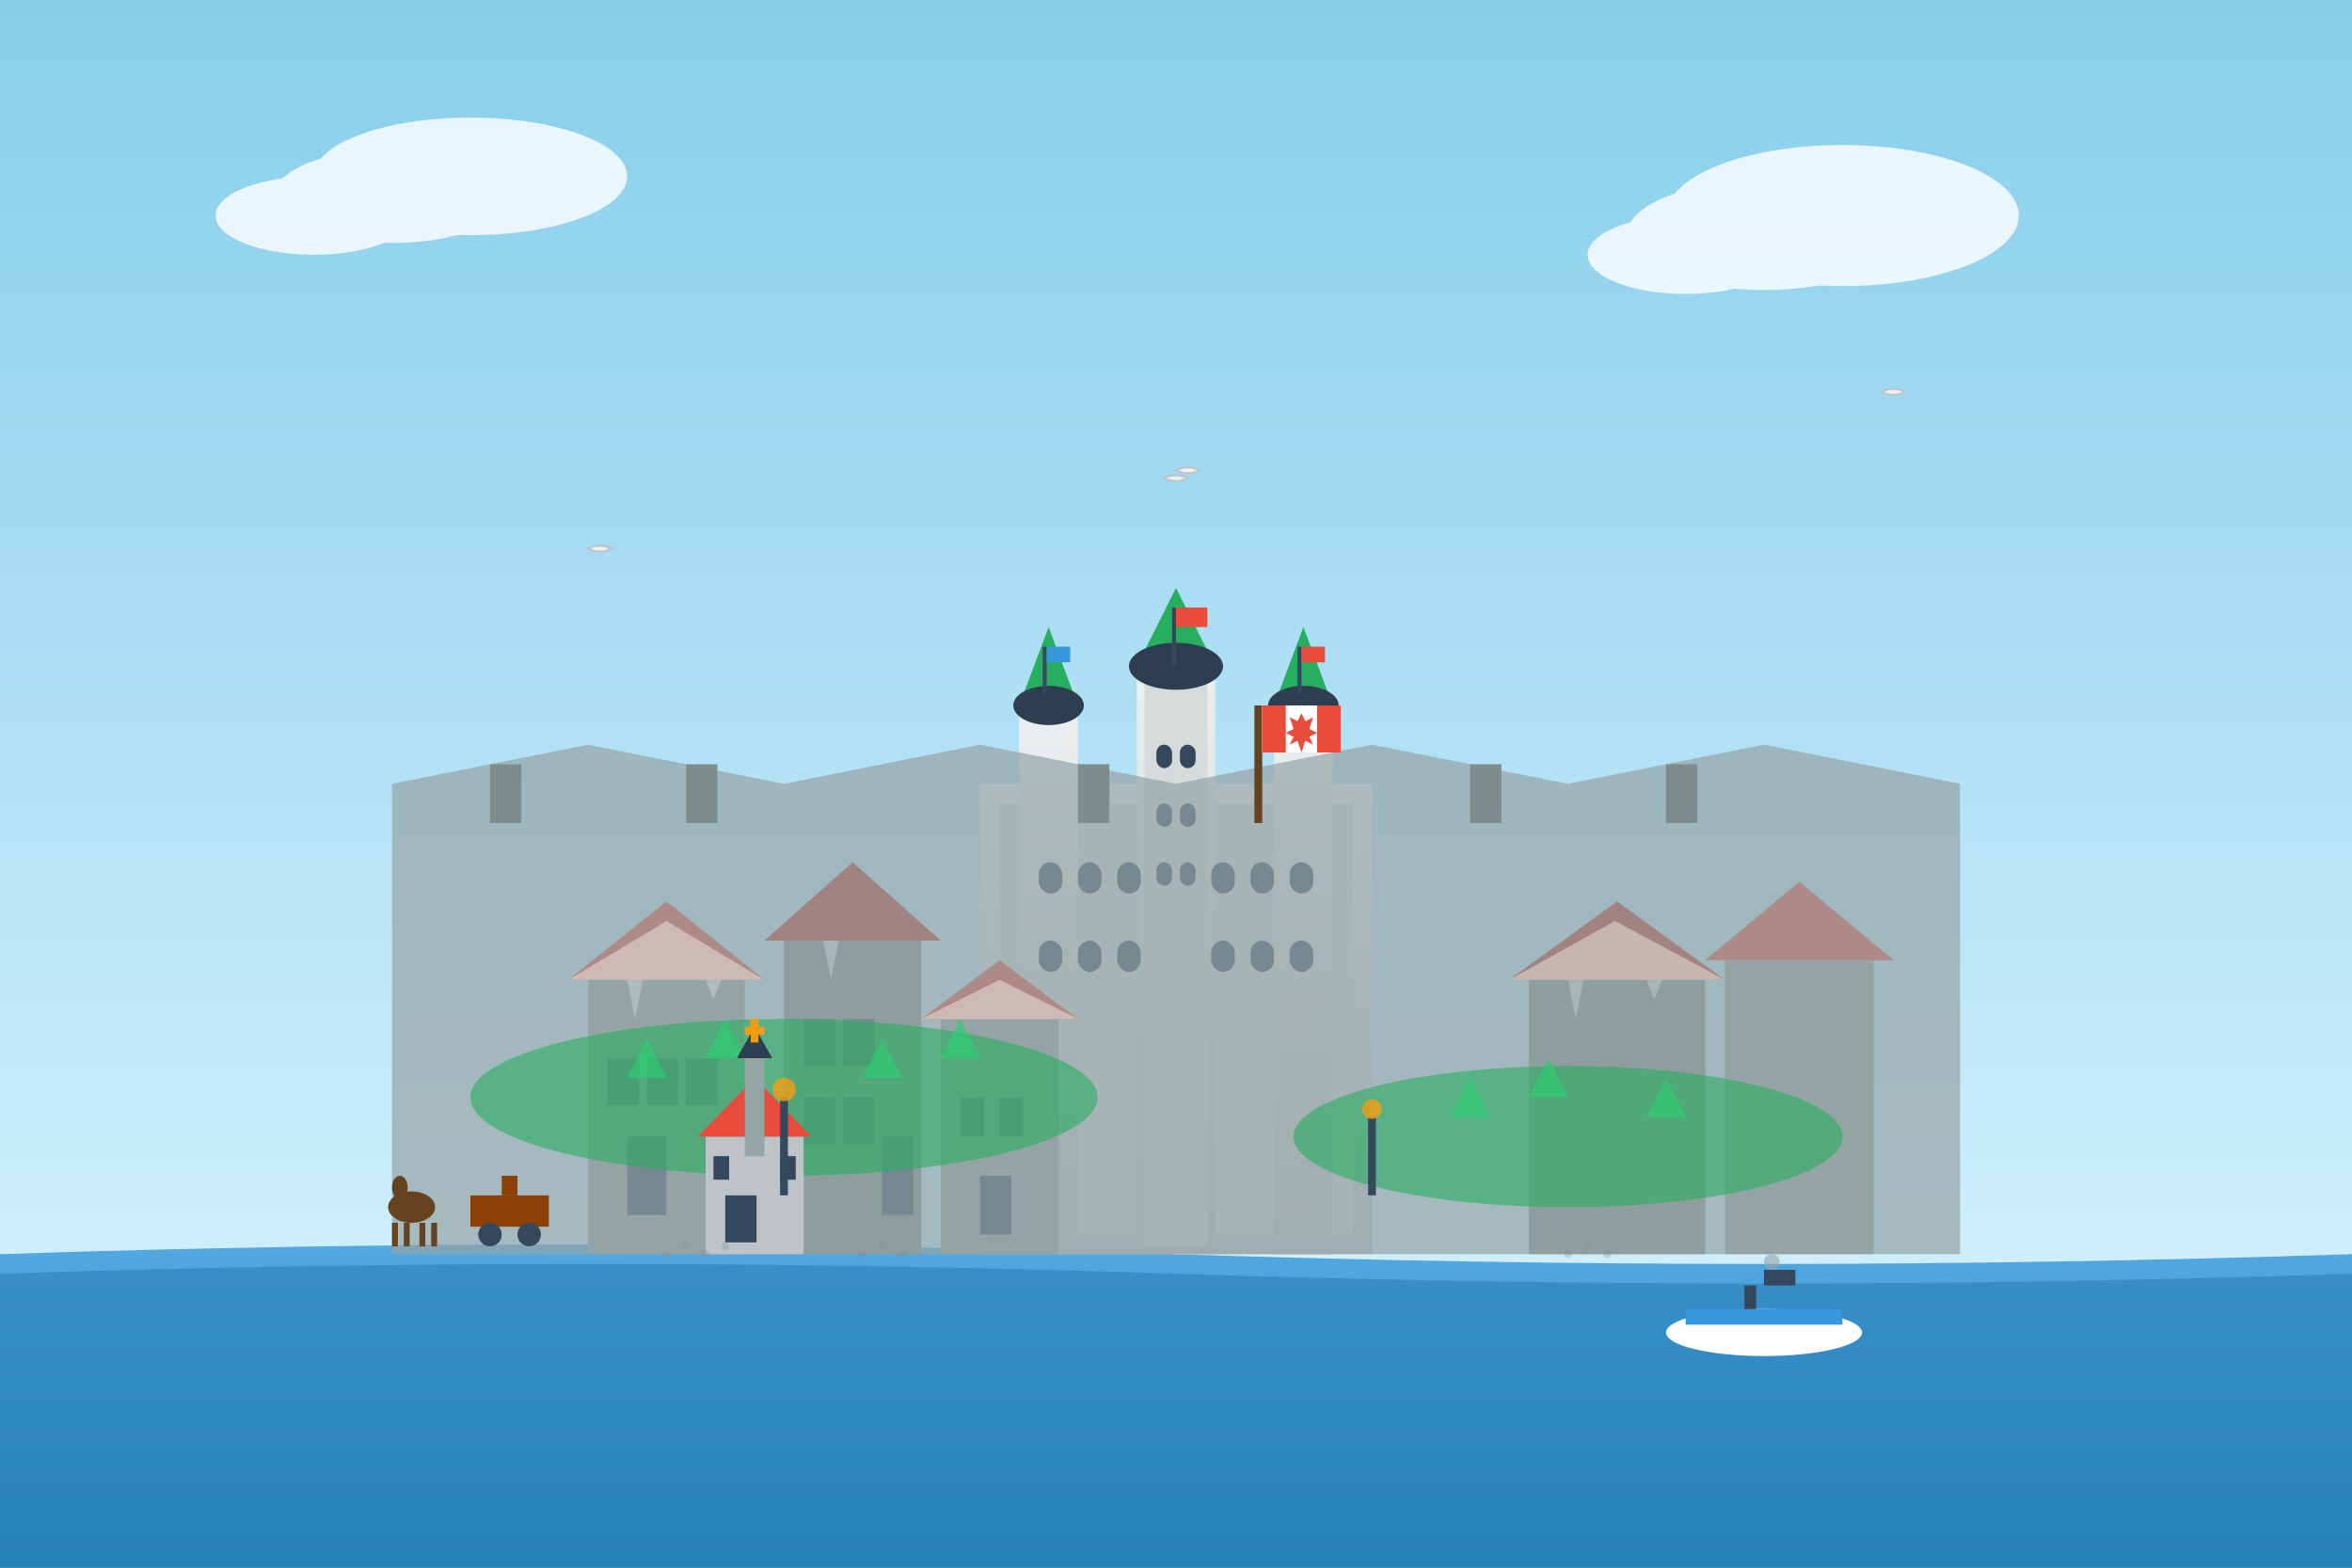 <svg width="600" height="400" viewBox="0 0 600 400" fill="none" xmlns="http://www.w3.org/2000/svg">
  <rect x="0" y="0" width="600" height="400" fill="#333333" stroke="none"/>
  <defs>
    <!-- Gradients -->
    <linearGradient id="skyGradient" x1="0%" y1="0%" x2="0%" y2="100%">
      <stop offset="0%" style="stop-color:#87CEEB;stop-opacity:1" />
      <stop offset="100%" style="stop-color:#E0F6FF;stop-opacity:1" />
    </linearGradient>
    <linearGradient id="waterGradient" x1="0%" y1="0%" x2="0%" y2="100%">
      <stop offset="0%" style="stop-color:#3498db;stop-opacity:0.8" />
      <stop offset="100%" style="stop-color:#2980b9;stop-opacity:1" />
    </linearGradient>
    <linearGradient id="castleGradient" x1="0%" y1="0%" x2="0%" y2="100%">
      <stop offset="0%" style="stop-color:#ecf0f1;stop-opacity:1" />
      <stop offset="100%" style="stop-color:#bdc3c7;stop-opacity:1" />
    </linearGradient>
  </defs>
  
  <!-- Sky Background -->
  <rect width="600" height="400" fill="url(#skyGradient)"/>
  
  <!-- Clouds -->
  <g fill="#ffffff" opacity="0.8">
    <ellipse cx="100" cy="50" rx="30" ry="12"/>
    <ellipse cx="120" cy="45" rx="40" ry="15"/>
    <ellipse cx="80" cy="55" rx="25" ry="10"/>
    
    <ellipse cx="450" cy="60" rx="35" ry="14"/>
    <ellipse cx="470" cy="55" rx="45" ry="18"/>
    <ellipse cx="430" cy="65" rx="25" ry="10"/>
  </g>
  
  <!-- St. Lawrence River -->
  <path d="M0 320Q150 315 300 320Q450 325 600 320V400H0Z" fill="url(#waterGradient)"/>
  <path d="M0 325Q150 320 300 325Q450 330 600 325V400H0Z" fill="#2980b9" opacity="0.6"/>
  
  <!-- Château Frontenac -->
  <g transform="translate(250,150)">
    <!-- Main Building -->
    <rect x="0" y="50" width="100" height="120" fill="url(#castleGradient)"/>
    <rect x="5" y="55" width="90" height="110" fill="#d5dbdb"/>
    
    <!-- Central Tower -->
    <rect x="40" y="20" width="20" height="150" fill="url(#castleGradient)"/>
    <rect x="42" y="22" width="16" height="146" fill="#d5dbdb"/>
    
    <!-- Side Towers -->
    <rect x="10" y="30" width="15" height="140" fill="url(#castleGradient)"/>
    <rect x="75" y="30" width="15" height="140" fill="url(#castleGradient)"/>
    
    <!-- Spires -->
    <path d="M40 20L50 0L60 20H40Z" fill="#27ae60"/>
    <path d="M10 30L17.5 10L25 30H10Z" fill="#27ae60"/>
    <path d="M75 30L82.5 10L90 30H75Z" fill="#27ae60"/>
    
    <!-- Turret Roofs -->
    <ellipse cx="50" cy="20" rx="12" ry="6" fill="#2c3e50"/>
    <ellipse cx="17.5" cy="30" rx="9" ry="5" fill="#2c3e50"/>
    <ellipse cx="82.5" cy="30" rx="9" ry="5" fill="#2c3e50"/>
    
    <!-- Windows -->
    <g fill="#34495e">
      <!-- Main building windows -->
      <rect x="15" y="70" width="6" height="8" rx="3"/>
      <rect x="25" y="70" width="6" height="8" rx="3"/>
      <rect x="35" y="70" width="6" height="8" rx="3"/>
      <rect x="59" y="70" width="6" height="8" rx="3"/>
      <rect x="69" y="70" width="6" height="8" rx="3"/>
      <rect x="79" y="70" width="6" height="8" rx="3"/>
      
      <rect x="15" y="90" width="6" height="8" rx="3"/>
      <rect x="25" y="90" width="6" height="8" rx="3"/>
      <rect x="35" y="90" width="6" height="8" rx="3"/>
      <rect x="59" y="90" width="6" height="8" rx="3"/>
      <rect x="69" y="90" width="6" height="8" rx="3"/>
      <rect x="79" y="90" width="6" height="8" rx="3"/>
      
      <!-- Central tower windows -->
      <rect x="45" y="40" width="4" height="6" rx="2"/>
      <rect x="51" y="40" width="4" height="6" rx="2"/>
      <rect x="45" y="55" width="4" height="6" rx="2"/>
      <rect x="51" y="55" width="4" height="6" rx="2"/>
      <rect x="45" y="70" width="4" height="6" rx="2"/>
      <rect x="51" y="70" width="4" height="6" rx="2"/>
    </g>
    
    <!-- Flags -->
    <g>
      <rect x="49" y="5" width="1" height="15" fill="#34495e"/>
      <rect x="50" y="5" width="8" height="5" fill="#e74c3c"/>
      <rect x="16" y="15" width="1" height="12" fill="#34495e"/>
      <rect x="17" y="15" width="6" height="4" fill="#3498db"/>
      <rect x="81" y="15" width="1" height="12" fill="#34495e"/>
      <rect x="82" y="15" width="6" height="4" fill="#e74c3c"/>
    </g>
  </g>
  
  <!-- Old Quebec Lower Town -->
  <g>
    <!-- Stone Buildings -->
    <rect x="150" y="250" width="40" height="70" fill="#95a5a6"/>
    <rect x="200" y="240" width="35" height="80" fill="#7f8c8d"/>
    <rect x="240" y="260" width="30" height="60" fill="#95a5a6"/>
    <rect x="390" y="250" width="45" height="70" fill="#7f8c8d"/>
    <rect x="440" y="245" width="38" height="75" fill="#95a5a6"/>
    
    <!-- Roofs -->
    <path d="M145 250L170 230L195 250H145Z" fill="#e74c3c"/>
    <path d="M195 240L217.5 220L240 240H195Z" fill="#c0392b"/>
    <path d="M235 260L255 245L275 260H235Z" fill="#e74c3c"/>
    <path d="M385 250L412.5 230L440 250H385Z" fill="#c0392b"/>
    <path d="M435 245L459 225L483 245H435Z" fill="#e74c3c"/>
    
    <!-- Windows and Doors -->
    <g fill="#34495e">
      <!-- Building 1 -->
      <rect x="155" y="270" width="8" height="12"/>
      <rect x="165" y="270" width="8" height="12"/>
      <rect x="175" y="270" width="8" height="12"/>
      <rect x="160" y="290" width="10" height="20"/>
      
      <!-- Building 2 -->
      <rect x="205" y="260" width="8" height="12"/>
      <rect x="215" y="260" width="8" height="12"/>
      <rect x="205" y="280" width="8" height="12"/>
      <rect x="215" y="280" width="8" height="12"/>
      <rect x="225" y="290" width="8" height="20"/>
      
      <!-- Building 3 -->
      <rect x="245" y="280" width="6" height="10"/>
      <rect x="255" y="280" width="6" height="10"/>
      <rect x="250" y="300" width="8" height="15"/>
    </g>
  </g>
  
  <!-- Citadel Walls -->
  <path d="M100 200L150 190L200 200L250 190L300 200L350 190L400 200L450 190L500 200V320H100Z" 
        fill="#95a5a6" opacity="0.7"/>
  
  <!-- Wall Details -->
  <g fill="#7f8c8d">
    <rect x="125" y="195" width="8" height="15"/>
    <rect x="175" y="195" width="8" height="15"/>
    <rect x="275" y="195" width="8" height="15"/>
    <rect x="375" y="195" width="8" height="15"/>
    <rect x="425" y="195" width="8" height="15"/>
  </g>
  
  <!-- Plains of Abraham -->
  <ellipse cx="200" cy="280" rx="80" ry="20" fill="#27ae60" opacity="0.6"/>
  <ellipse cx="400" cy="290" rx="70" ry="18" fill="#27ae60" opacity="0.6"/>
  
  <!-- Trees on Plains -->
  <g fill="#2ecc71" opacity="0.7">
    <path d="M160 275L165 265L170 275H160Z"/>
    <path d="M180 270L185 260L190 270H180Z"/>
    <path d="M220 275L225 265L230 275H220Z"/>
    <path d="M240 270L245 260L250 270H240Z"/>
    <path d="M370 285L375 275L380 285H370Z"/>
    <path d="M390 280L395 270L400 280H390Z"/>
    <path d="M420 285L425 275L430 285H420Z"/>
  </g>
  
  <!-- Notre-Dame-des-Victoires Church -->
  <g transform="translate(180,270)">
    <rect x="0" y="20" width="25" height="30" fill="#bdc3c7"/>
    <path d="M-2 20L12.5 5L27 20H-2Z" fill="#e74c3c"/>
    <rect x="10" y="0" width="5" height="25" fill="#95a5a6"/>
    <path d="M8 0L12.5 -8L17 0H8Z" fill="#2c3e50"/>
    <rect x="5" y="35" width="8" height="12" fill="#34495e"/>
    <rect x="2" y="25" width="4" height="6" fill="#34495e"/>
    <rect x="19" y="25" width="4" height="6" fill="#34495e"/>
    <!-- Cross -->
    <rect x="11.5" y="-10" width="2" height="6" fill="#f39c12"/>
    <rect x="10" y="-8" width="5" height="2" fill="#f39c12"/>
  </g>
  
  <!-- Ferry on St. Lawrence -->
  <g transform="translate(450,340)">
    <ellipse cx="0" cy="0" rx="25" ry="6" fill="#ffffff"/>
    <rect x="-20" y="-6" width="40" height="4" fill="#3498db"/>
    <rect x="-5" y="-12" width="3" height="6" fill="#34495e"/>
    <rect x="0" y="-16" width="8" height="4" fill="#34495e"/>
    <!-- Smoke -->
    <g fill="#95a5a6" opacity="0.6">
      <circle cx="2" cy="-18" r="2"/>
      <circle cx="4" cy="-22" r="1.5"/>
      <circle cx="6" cy="-25" r="1"/>
    </g>
  </g>
  
  <!-- Seagulls -->
  <g fill="#ecf0f1" stroke="#bdc3c7" stroke-width="0.5">
    <g transform="translate(300,120)">
      <path d="M0 0C2 -1 4 -1 6 0C4 1 2 1 0 0Z"/>
      <path d="M-3 2C-1 1 1 1 3 2C1 3 -1 3 -3 2Z"/>
    </g>
    <g transform="translate(150,140)">
      <path d="M0 0C2 -1 4 -1 6 0C4 1 2 1 0 0Z"/>
    </g>
    <g transform="translate(480,100)">
      <path d="M0 0C2 -1 4 -1 6 0C4 1 2 1 0 0Z"/>
    </g>
  </g>
  
  <!-- Cobblestone Streets -->
  <g fill="#7f8c8d" opacity="0.3">
    <circle cx="170" cy="320" r="1"/>
    <circle cx="175" cy="318" r="1"/>
    <circle cx="180" cy="320" r="1"/>
    <circle cx="185" cy="318" r="1"/>
    <circle cx="220" cy="320" r="1"/>
    <circle cx="225" cy="318" r="1"/>
    <circle cx="230" cy="320" r="1"/>
    <circle cx="400" cy="320" r="1"/>
    <circle cx="405" cy="318" r="1"/>
    <circle cx="410" cy="320" r="1"/>
  </g>
  
  <!-- Street Lamps -->
  <g fill="#34495e">
    <rect x="199" y="280" width="2" height="25"/>
    <circle cx="200" cy="278" r="3" fill="#f39c12" opacity="0.8"/>
    <rect x="349" y="285" width="2" height="20"/>
    <circle cx="350" cy="283" r="2.5" fill="#f39c12" opacity="0.8"/>
  </g>
  
  <!-- Carriages -->
  <g transform="translate(120,300)">
    <rect x="0" y="5" width="20" height="8" fill="#8D4004"/>
    <circle cx="5" cy="15" r="3" fill="#34495e"/>
    <circle cx="15" cy="15" r="3" fill="#34495e"/>
    <rect x="8" y="0" width="4" height="5" fill="#8D4004"/>
    <!-- Horse -->
    <g transform="translate(-15,0)" fill="#654321">
      <ellipse cx="0" cy="8" rx="6" ry="4"/>
      <ellipse cx="-3" cy="3" rx="2" ry="3"/>
      <rect x="-5" y="12" width="1.5" height="6"/>
      <rect x="-2" y="12" width="1.5" height="6"/>
      <rect x="2" y="12" width="1.5" height="6"/>
      <rect x="5" y="12" width="1.5" height="6"/>
    </g>
  </g>
  
  <!-- Canadian Flag -->
  <g transform="translate(320,180)">
    <rect x="0" y="0" width="2" height="30" fill="#654321"/>
    <rect x="2" y="0" width="20" height="12" fill="#ffffff"/>
    <rect x="2" y="0" width="6" height="12" fill="#e74c3c"/>
    <rect x="16" y="0" width="6" height="12" fill="#e74c3c"/>
    <!-- Maple Leaf -->
    <path d="M12 2L13 4L15 3L14 6L16 7L14 8L15 10L13 9L12 12L11 9L9 10L10 8L8 7L10 6L9 3L11 4L12 2Z" fill="#e74c3c"/>
  </g>
  
  <!-- Winter Scene Elements -->
  <g fill="#ffffff" opacity="0.4">
    <!-- Snow on buildings -->
    <path d="M145 250L195 250L170 235Z"/>
    <path d="M235 260L275 260L255 250Z"/>
    <path d="M385 250L440 250L412 235Z"/>
    
    <!-- Icicles -->
    <g opacity="0.6">
      <path d="M160 250L162 260L164 250Z"/>
      <path d="M180 250L182 255L184 250Z"/>
      <path d="M210 240L212 250L214 240Z"/>
      <path d="M400 250L402 260L404 250Z"/>
      <path d="M420 250L422 255L424 250Z"/>
    </g>
  </g>
</svg>
